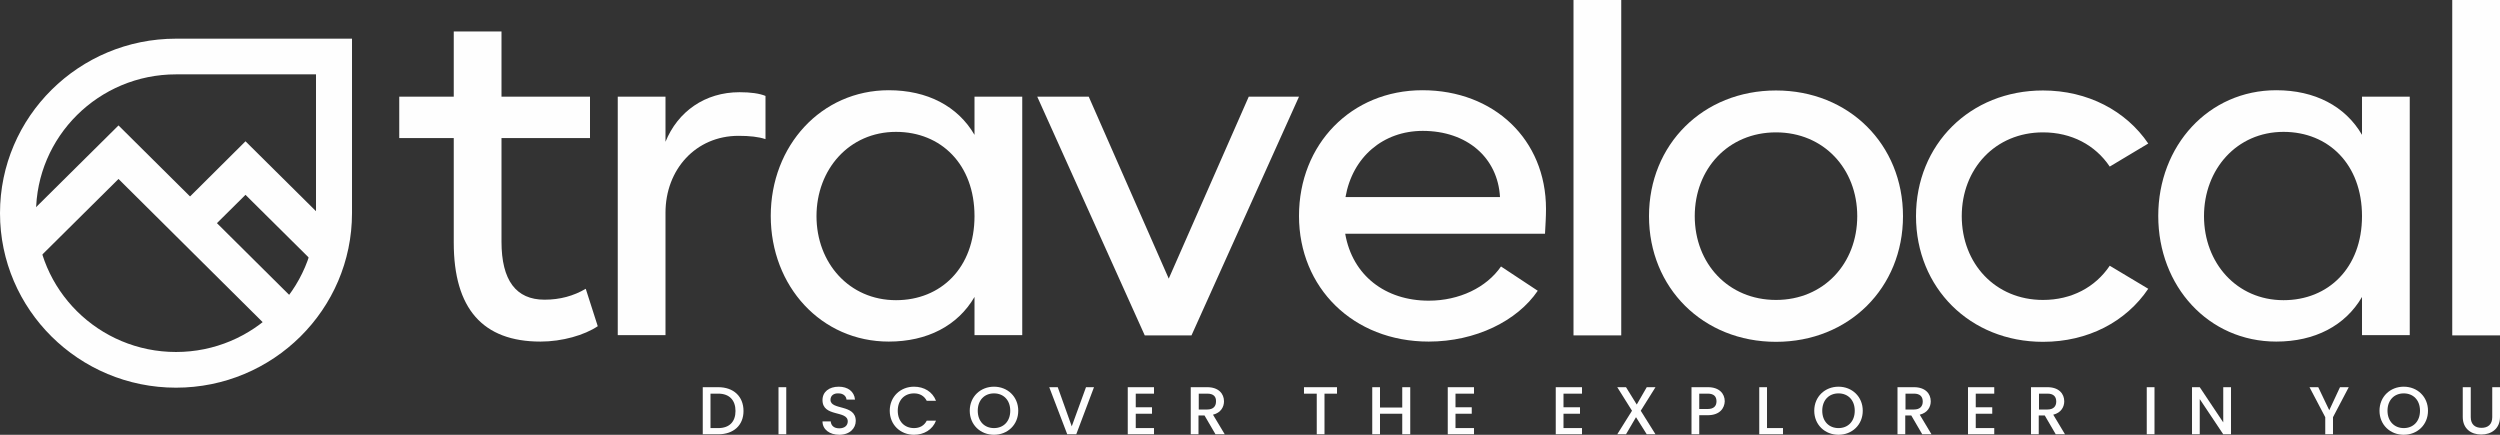 <svg width="207" height="36" viewBox="0 0 207 36" fill="none" xmlns="http://www.w3.org/2000/svg">
<rect x="0" y="0" width="207" height="36" fill="#333333" stroke="none"/>
<g id="TRAV_LOGO_RGB 1" clip-path="url(#clip0_303_2683)">
<g id="Group">
<path id="Vector" d="M49.494 27.01C48.397 27.749 46.554 28.283 44.753 28.283C39.972 28.283 37.571 25.553 37.571 20.094V11.432H33.058V8.005H37.571V2.607H41.524V8.005H48.852V11.432H41.524V20.012C41.524 23.213 42.725 24.814 45.085 24.814C46.368 24.814 47.486 24.506 48.5 23.911L49.494 27.01Z" fill="#FEFEFE"/>
<path id="Vector_2" d="M63.363 11.514C62.804 11.329 62.079 11.247 61.148 11.247C57.608 11.247 55.103 14.039 55.103 17.61V27.749H51.15V8.004H55.103V11.74C56.118 9.236 58.374 7.635 61.231 7.635C62.162 7.635 62.887 7.738 63.383 7.943V11.514H63.363Z" fill="#FEFEFE"/>
<path id="Vector_3" d="M74.189 10.919C70.318 10.919 67.606 14.018 67.606 17.897C67.606 21.776 70.318 24.855 74.189 24.855C77.915 24.855 80.689 22.166 80.689 17.897C80.689 13.608 77.915 10.919 74.189 10.919ZM84.642 8.005V27.749H80.689V24.588C79.302 26.969 76.776 28.283 73.588 28.283C67.999 28.283 63.818 23.706 63.818 17.877C63.818 12.068 67.999 7.471 73.588 7.471C76.776 7.471 79.302 8.785 80.689 11.165V8.005H84.642Z" fill="#FEFEFE"/>
<path id="Vector_4" d="M96.772 23.07L103.396 8.005H107.557L98.656 27.77H94.785L85.884 8.005H90.148L96.772 23.07Z" fill="#FEFEFE"/>
<path id="Vector_5" d="M124.2 16.317C124.014 13.033 121.447 10.837 117.804 10.837C114.533 10.837 111.987 12.992 111.407 16.317H124.2ZM111.387 19.375C111.987 22.803 114.699 24.896 118.3 24.896C120.826 24.896 123.082 23.808 124.283 22.064L127.326 24.075C125.628 26.579 122.171 28.283 118.3 28.283C112.028 28.283 107.557 23.808 107.557 17.877C107.557 11.945 111.883 7.471 117.783 7.471C123.682 7.471 128.009 11.535 128.009 17.302C128.009 17.938 127.967 18.616 127.926 19.355H111.387V19.375Z" fill="#FEFEFE"/>
<path id="Vector_6" d="M134.239 0H130.286V27.77H134.239V0Z" fill="#FEFEFE"/>
<path id="Vector_7" d="M147.053 10.96C143.099 10.96 140.325 13.977 140.325 17.897C140.325 21.818 143.099 24.835 147.053 24.835C151.007 24.835 153.78 21.818 153.78 17.897C153.78 13.977 151.007 10.96 147.053 10.96ZM147.053 7.491C153.097 7.491 157.568 11.966 157.568 17.897C157.568 23.829 153.097 28.303 147.053 28.303C141.008 28.303 136.537 23.829 136.537 17.897C136.537 11.966 141.008 7.491 147.053 7.491Z" fill="#FEFEFE"/>
<path id="Vector_8" d="M177.875 11.884L174.687 13.793C173.487 12.007 171.52 10.96 169.16 10.96C165.207 10.96 162.433 13.977 162.433 17.897C162.433 21.818 165.207 24.835 169.16 24.835C171.52 24.835 173.487 23.788 174.687 22.002L177.875 23.911C176.033 26.641 172.886 28.303 169.16 28.303C163.116 28.303 158.645 23.829 158.645 17.897C158.645 11.966 163.116 7.491 169.16 7.491C172.866 7.491 176.033 9.174 177.875 11.884Z" fill="#FEFEFE"/>
<path id="Vector_9" d="M189.074 10.919C185.203 10.919 182.491 14.018 182.491 17.897C182.491 21.776 185.203 24.855 189.074 24.855C192.8 24.855 195.574 22.166 195.574 17.897C195.574 13.608 192.8 10.919 189.074 10.919ZM199.527 8.005V27.749H195.574V24.588C194.187 26.969 191.661 28.283 188.474 28.283C182.864 28.283 178.703 23.706 178.703 17.877C178.703 12.068 182.864 7.471 188.474 7.471C191.661 7.471 194.187 8.785 195.574 11.165V8.005H199.527Z" fill="#FEFEFE"/>
<path id="Vector_10" d="M207 0H203.046V27.77H207V0Z" fill="#FEFEFE"/>
<path id="Vector_11" d="M59.471 35.446C60.403 35.446 60.899 34.912 60.899 34.03C60.899 33.147 60.403 32.593 59.471 32.593H58.829V35.446H59.471ZM61.562 34.03C61.562 35.22 60.734 35.959 59.471 35.959H58.188V32.059H59.471C60.734 32.059 61.562 32.819 61.562 34.03Z" fill="#FEFEFE"/>
<path id="Vector_12" d="M65.102 32.059H64.46V35.959H65.102V32.059Z" fill="#FEFEFE"/>
<path id="Vector_13" d="M69.49 36C68.703 36 68.103 35.569 68.103 34.892H68.786C68.807 35.22 69.034 35.466 69.49 35.466C69.945 35.466 70.194 35.22 70.194 34.892C70.194 33.948 68.103 34.563 68.103 33.127C68.103 32.449 68.641 32.018 69.448 32.018C70.194 32.018 70.732 32.408 70.794 33.086H70.09C70.07 32.819 69.842 32.572 69.428 32.572C69.055 32.552 68.765 32.737 68.765 33.106C68.765 33.989 70.856 33.434 70.856 34.851C70.856 35.446 70.38 36 69.49 36Z" fill="#FEFEFE"/>
<path id="Vector_14" d="M75.679 32.018C76.507 32.018 77.211 32.429 77.501 33.188H76.735C76.528 32.778 76.155 32.572 75.679 32.572C74.893 32.572 74.334 33.127 74.334 34.009C74.334 34.892 74.893 35.446 75.679 35.446C76.155 35.446 76.528 35.241 76.735 34.83H77.501C77.211 35.59 76.487 36 75.679 36C74.561 36 73.671 35.179 73.671 34.009C73.671 32.839 74.561 32.018 75.679 32.018Z" fill="#FEFEFE"/>
<path id="Vector_15" d="M82.303 35.446C83.09 35.446 83.649 34.892 83.649 34.009C83.649 33.127 83.09 32.572 82.303 32.572C81.517 32.572 80.958 33.127 80.958 34.009C80.958 34.892 81.517 35.446 82.303 35.446ZM82.303 36C81.185 36 80.295 35.179 80.295 34.009C80.295 32.839 81.185 32.018 82.303 32.018C83.421 32.018 84.311 32.839 84.311 34.009C84.311 35.179 83.421 36 82.303 36Z" fill="#FEFEFE"/>
<path id="Vector_16" d="M89.921 32.059L88.741 35.302L87.582 32.059H86.878L88.368 35.959H89.114L90.583 32.059H89.921Z" fill="#FEFEFE"/>
<path id="Vector_17" d="M93.378 32.059V35.959H95.551V35.446H94.04V34.255H95.386V33.722H94.04V32.593H95.551V32.059H93.378Z" fill="#FEFEFE"/>
<path id="Vector_18" d="M99.96 32.593H99.257V33.907H99.96C100.457 33.907 100.685 33.64 100.685 33.25C100.706 32.839 100.478 32.593 99.96 32.593ZM99.96 32.059C100.892 32.059 101.347 32.593 101.347 33.229C101.347 33.681 101.099 34.173 100.436 34.337L101.409 35.959H100.643L99.733 34.399H99.236V35.959H98.594V32.059H99.96Z" fill="#FEFEFE"/>
<path id="Vector_19" d="M107.971 32.059V32.593H109.027V35.959H109.669V32.593H110.704V32.059H107.971Z" fill="#FEFEFE"/>
<path id="Vector_20" d="M116.106 32.059V33.742H114.264V32.059H113.622V35.959H114.264V34.255H116.106V35.959H116.768V32.059H116.106Z" fill="#FEFEFE"/>
<path id="Vector_21" d="M119.874 32.059V35.959H122.047V35.446H120.515V34.255H121.861V33.722H120.515V32.593H122.047V32.059H119.874Z" fill="#FEFEFE"/>
<path id="Vector_22" d="M128.816 32.059V35.959H130.99V35.446H129.458V34.255H130.824V33.722H129.458V32.593H130.99V32.059H128.816Z" fill="#FEFEFE"/>
<path id="Vector_23" d="M136.351 32.059L135.523 33.496L134.633 32.059H133.908L135.13 34.009L133.908 35.959H134.633L135.461 34.543L136.351 35.959H137.075L135.854 34.009L137.075 32.059H136.351Z" fill="#FEFEFE"/>
<path id="Vector_24" d="M141.402 33.865C141.898 33.865 142.126 33.619 142.126 33.229C142.126 32.819 141.898 32.593 141.402 32.593H140.698V33.865H141.402ZM141.402 34.379H140.698V35.959H140.056V32.059H141.422C142.354 32.059 142.809 32.593 142.809 33.229C142.789 33.783 142.416 34.379 141.402 34.379Z" fill="#FEFEFE"/>
<path id="Vector_25" d="M145.666 32.059V35.959H147.632V35.446H146.308V32.059H145.666Z" fill="#FEFEFE"/>
<path id="Vector_26" d="M152.228 35.446C153.014 35.446 153.573 34.892 153.573 34.009C153.573 33.127 153.014 32.572 152.228 32.572C151.441 32.572 150.882 33.127 150.882 34.009C150.882 34.892 151.441 35.446 152.228 35.446ZM152.228 36C151.11 36 150.22 35.179 150.22 34.009C150.22 32.839 151.11 32.018 152.228 32.018C153.346 32.018 154.236 32.839 154.236 34.009C154.236 35.179 153.346 36 152.228 36Z" fill="#FEFEFE"/>
<path id="Vector_27" d="M158.479 32.593H157.775V33.907H158.479C158.976 33.907 159.204 33.64 159.204 33.25C159.204 32.839 158.976 32.593 158.479 32.593ZM158.479 32.059C159.411 32.059 159.866 32.593 159.866 33.229C159.866 33.681 159.618 34.173 158.955 34.337L159.928 35.959H159.162L158.252 34.399H157.755V35.959H157.113V32.059H158.479Z" fill="#FEFEFE"/>
<path id="Vector_28" d="M162.95 32.059V35.959H165.124V35.446H163.592V34.255H164.958V33.722H163.592V32.593H165.124V32.059H162.95Z" fill="#FEFEFE"/>
<path id="Vector_29" d="M169.533 32.593H168.829V33.907H169.533C170.03 33.907 170.257 33.64 170.257 33.25C170.257 32.839 170.03 32.593 169.533 32.593ZM169.533 32.059C170.464 32.059 170.92 32.593 170.92 33.229C170.92 33.681 170.671 34.173 170.009 34.337L170.982 35.959H170.216L169.305 34.399H168.808V35.959H168.167V32.059H169.533Z" fill="#FEFEFE"/>
<path id="Vector_30" d="M178.393 32.059H177.751V35.959H178.393V32.059Z" fill="#FEFEFE"/>
<path id="Vector_31" d="M184.085 32.059V34.974L182.139 32.059H181.498V35.959H182.139V33.044L184.085 35.959H184.727V32.059H184.085Z" fill="#FEFEFE"/>
<path id="Vector_32" d="M193.752 32.059L192.862 33.968L191.951 32.059H191.227L192.531 34.543V35.959H193.172V34.543L194.476 32.059H193.752Z" fill="#FEFEFE"/>
<path id="Vector_33" d="M199.03 35.446C199.817 35.446 200.376 34.892 200.376 34.009C200.376 33.127 199.817 32.572 199.03 32.572C198.244 32.572 197.685 33.127 197.685 34.009C197.685 34.892 198.265 35.446 199.03 35.446ZM199.03 36C197.913 36 197.023 35.179 197.023 34.009C197.023 32.839 197.913 32.018 199.03 32.018C200.148 32.018 201.038 32.839 201.038 34.009C201.038 35.179 200.148 36 199.03 36Z" fill="#FEFEFE"/>
<path id="Vector_34" d="M203.936 32.059H204.578V34.543C204.578 35.138 204.93 35.425 205.468 35.425C206.006 35.425 206.358 35.138 206.358 34.543V32.059H207V34.522C207 35.507 206.275 35.98 205.447 35.98C204.619 35.98 203.916 35.507 203.916 34.522V32.059H203.936Z" fill="#FEFEFE"/>
<g id="Group_2">
<g id="Group_3">
<path id="Vector_35" d="M26.206 21.961L20.327 16.132L16.456 19.97L14.221 17.774L20.327 11.699L28.442 19.745L26.206 21.961Z" fill="#FEFEFE"/>
</g>
<g id="Group_4">
<path id="Vector_36" d="M23.184 28.098L9.812 14.819L2.795 21.777L0.559 19.56L9.812 10.386L25.42 25.881L23.184 28.098Z" fill="#FEFEFE"/>
</g>
<path id="Vector_37" d="M14.573 6.157C8.177 6.157 2.981 11.309 2.981 17.651C2.981 23.993 8.177 29.145 14.573 29.145C20.969 29.145 26.165 23.993 26.165 17.651V6.157H14.573ZM14.573 32.1C6.541 32.1 0 25.635 0 17.651C0 9.667 6.541 3.202 14.573 3.202H29.146V17.651C29.146 25.635 22.604 32.1 14.573 32.1Z" fill="#FEFEFE"/>
</g>
</g>
</g>
<defs>
<clipPath id="clip0_303_2683">
<rect width="207" height="36" fill="white"/>
</clipPath>
</defs>
</svg>
